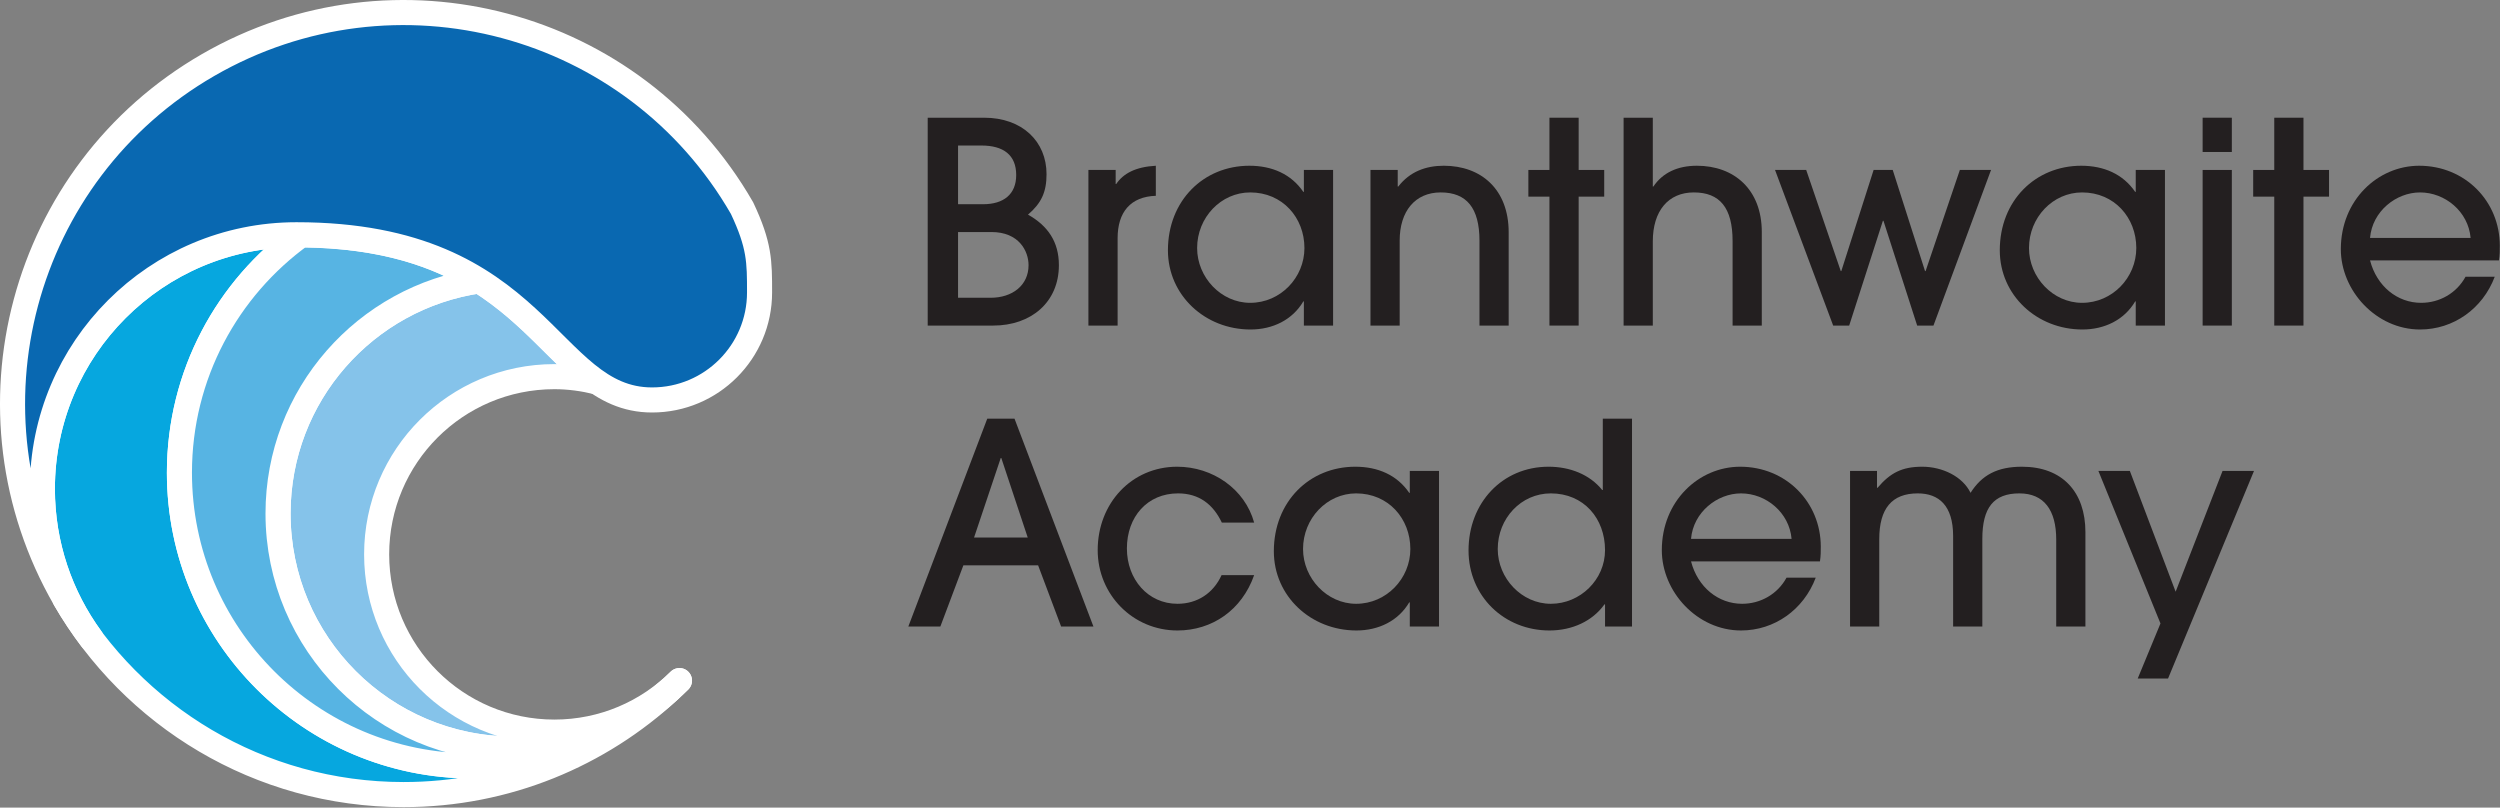 <svg xmlns="http://www.w3.org/2000/svg" xmlns:xlink="http://www.w3.org/1999/xlink" xmlns:serif="http://www.serif.com/" width="100%" height="100%" viewBox="0 0 2492 805" xml:space="preserve" style="fill-rule:evenodd;clip-rule:evenodd;stroke-linecap:round;stroke-linejoin:round;stroke-miterlimit:2;"><rect x="0" y="0" width="2492" height="805" fill="#808080" stroke="none"/><path d="M987.464,296.809c21.563,-0 37.8,-12.313 37.8,-32.475c0,-14 -9.512,-33.038 -36.962,-33.038l-33.313,0l0,65.513l32.475,-0Zm-7.562,-93.238c20.437,0 33.05,-9.8 33.05,-29.112c-0,-19.888 -12.613,-29.4 -34.725,-29.4l-23.238,-0l0,58.512l24.913,0Zm-55.163,120.963l0,-207.2l56.288,-0c38.075,-0 62.162,23.8 62.162,56.275c0,17.65 -5.037,28.837 -18.487,40.325c19.887,11.2 30.8,27.162 30.8,50.4c-0,36.962 -27.725,60.2 -65.513,60.2l-65.25,-0Z" style="fill:#231f20;fill-rule:nonzero;"></path><path d="M1084.93,324.534l-0,-155.125l27.162,-0l0,14l0.55,-0c7,-10.35 19.038,-17.075 39.488,-18.2l-0,29.962c-25.213,0.838 -38.088,16.238 -38.088,42.288l0,87.075l-29.112,-0Z" style="fill:#231f20;fill-rule:nonzero;"></path><path d="M1300.26,247.246c0,-30.237 -21.837,-55.437 -54.05,-55.437c-29.112,-0 -52.912,24.925 -52.912,55.437c-0,29.125 23.8,54.613 52.912,54.613c30.25,-0 54.05,-25.213 54.05,-54.613Zm-0.562,77.288l-0,-24.075l-0.55,-0c-10.925,18.475 -30.538,27.987 -52.663,27.987c-45.35,0 -82.3,-34.15 -82.3,-78.95c0,-49.562 35.55,-84.287 81.2,-84.287c22.675,-0 41.713,8.4 53.763,26.05l0.55,-0l-0,-21.85l29.125,-0l-0,155.125l-29.125,-0Z" style="fill:#231f20;fill-rule:nonzero;"></path><path d="M1474.74,324.534l0,-84.563c0,-32.762 -12.9,-48.162 -38.65,-48.162c-25.475,-0 -40.887,18.762 -40.887,47.887l-0,84.838l-29.113,-0l0,-155.125l27.163,-0l-0,16.525l0.562,-0c11.475,-14.838 27.438,-20.725 45.363,-20.725c37.237,-0 64.675,23.525 64.675,66.362l-0,92.963l-29.113,-0Z" style="fill:#231f20;fill-rule:nonzero;"></path><path d="M1544.48,324.534l-0,-128.525l-21,-0l-0,-26.6l21,-0l-0,-52.075l29.125,-0l-0,52.075l25.475,-0l-0,26.6l-25.475,-0l-0,128.525l-29.125,-0Z" style="fill:#231f20;fill-rule:nonzero;"></path><path d="M1727.04,324.534l0,-84.275c0,-33.325 -12.875,-48.45 -38.637,-48.45c-25.488,-0 -40.888,18.487 -40.888,48.725l0,84l-29.112,-0l-0,-207.2l29.112,-0l0,68.6l0.563,-0c9.237,-13.725 24.087,-20.725 43.412,-20.725c36.95,-0 64.663,23.525 64.663,66.087l-0,93.238l-29.113,-0Z" style="fill:#231f20;fill-rule:nonzero;"></path><path d="M1911.03,324.534l-33.6,-104.438l-0.563,0l-33.6,104.438l-15.962,-0l-57.963,-155.125l31.075,-0l34.45,100.8l0.55,-0l32.2,-100.8l19.05,-0l32.2,100.8l0.563,-0l34.15,-100.8l31.087,-0l-57.4,155.125l-16.237,-0Z" style="fill:#231f20;fill-rule:nonzero;"></path><path d="M2129.46,247.246c0,-30.237 -21.837,-55.437 -54.05,-55.437c-29.112,-0 -52.912,24.925 -52.912,55.437c-0,29.125 23.8,54.613 52.912,54.613c30.25,-0 54.05,-25.213 54.05,-54.613Zm-0.562,77.288l-0,-24.075l-0.55,-0c-10.925,18.475 -30.538,27.987 -52.65,27.987c-45.363,0 -82.313,-34.15 -82.313,-78.95c0,-49.562 35.563,-84.287 81.2,-84.287c22.663,-0 41.713,8.4 53.763,26.05l0.55,-0l-0,-21.85l29.125,-0l-0,155.125l-29.125,-0Z" style="fill:#231f20;fill-rule:nonzero;"></path><path d="M2195.58,324.534l-0,-155.125l29.112,-0l0,155.125l-29.112,-0Zm-0,-173.038l-0,-34.162l29.112,-0l0,34.162l-29.112,0Z" style="fill:#231f20;fill-rule:nonzero;"></path><path d="M2266.98,324.534l-0,-128.525l-21,-0l-0,-26.6l21,-0l-0,-52.075l29.125,-0l-0,52.075l25.475,-0l-0,26.6l-25.475,-0l-0,128.525l-29.125,-0Z" style="fill:#231f20;fill-rule:nonzero;"></path><path d="M2462.7,237.171c-2.25,-26.312 -25.488,-45.362 -50.4,-45.362c-23.813,-0 -47.6,18.762 -49.85,45.362l100.25,0Zm-100.25,22.4c6.725,25.763 27.162,42.288 50.962,42.288c18.213,-0 35.288,-9.525 44.25,-26.038l29.113,0c-12.038,31.913 -41.163,52.625 -74.475,52.625c-43.688,0 -78.963,-38.625 -78.963,-80.075c0,-49 36.95,-83.162 78.113,-83.162c45.65,-0 80.362,35.287 80.362,79.812c0,4.75 0,9.225 -0.837,14.55l-128.525,0Z" style="fill:#231f20;fill-rule:nonzero;"></path><path d="M998.089,456.534l-0.55,-0l-26.587,79.25l53.475,-0l-26.338,-79.25Zm59.65,168.012l-22.962,-61.05l-74.475,0l-22.963,61.05l-31.925,0l78.688,-207.212l27.162,-0l78.675,207.212l-32.2,0Z" style="fill:#231f20;fill-rule:nonzero;"></path><path d="M1250.14,573.296c-12.325,35 -42.012,55.163 -76.45,55.163c-44.512,-0 -79.512,-35.838 -79.512,-80.075c-0,-46.763 33.875,-83.163 79.237,-83.163c35.275,0 67.475,22.113 76.725,55.725l-32.212,0c-8.675,-18.212 -22.675,-29.137 -43.675,-29.137c-30.513,-0 -50.963,23.25 -50.963,54.887c0,30.8 21,55.163 50.4,55.163c19.875,-0 35.838,-10.65 43.963,-28.563l32.487,0Z" style="fill:#231f20;fill-rule:nonzero;"></path><path d="M1405.84,547.259c0,-30.238 -21.837,-55.45 -54.037,-55.45c-29.113,-0 -52.925,24.925 -52.925,55.45c-0,29.125 23.812,54.6 52.925,54.6c30.25,-0 54.037,-25.213 54.037,-54.6Zm-0.562,77.287l-0,-24.087l-0.563,-0c-10.912,18.475 -30.512,28 -52.637,28c-45.363,-0 -82.313,-34.15 -82.313,-78.95c0,-49.563 35.563,-84.288 81.188,-84.288c22.687,0 41.725,8.388 53.762,26.038l0.563,-0l-0,-21.85l29.125,-0l-0,155.137l-29.125,0Z" style="fill:#231f20;fill-rule:nonzero;"></path><path d="M1545.86,491.809c-29.675,-0 -52.912,24.925 -52.912,55.45c-0,29.125 23.8,54.6 52.912,54.6c29.413,-0 54.038,-24.088 54.038,-53.475c-0,-31.65 -21.275,-56.575 -54.038,-56.575Zm54.038,132.737l-0,-22.125l-0.563,0c-12.025,16.8 -32.187,26.038 -54.862,26.038c-45.088,-0 -80.638,-34.15 -80.638,-79.8c0,-47.325 33.588,-83.438 79.788,-83.438c21,0 40.887,7.563 53.487,23.238l0.563,-0l-0,-71.125l29.112,-0l0,207.212l-26.887,0Z" style="fill:#231f20;fill-rule:nonzero;"></path><path d="M1785.85,537.171c-2.238,-26.312 -25.488,-45.362 -50.4,-45.362c-23.8,-0 -47.588,18.762 -49.838,45.362l100.238,0Zm-100.238,22.4c6.725,25.775 27.163,42.288 50.963,42.288c18.2,-0 35.275,-9.525 44.237,-26.038l29.113,0c-12.038,31.925 -41.15,52.638 -74.475,52.638c-43.675,-0 -78.95,-38.638 -78.95,-80.075c-0,-49 36.95,-83.163 78.112,-83.163c45.638,0 80.35,35.275 80.35,79.8c0,4.75 0,9.225 -0.837,14.55l-128.513,0Z" style="fill:#231f20;fill-rule:nonzero;"></path><path d="M2049.64,624.546l0,-86.812c0,-29.388 -12.312,-45.925 -36.687,-45.925c-25.75,-0 -36.963,14.287 -36.963,45.362l0,87.375l-29.112,0l-0,-90.162c-0,-30.525 -14.275,-42.575 -35.275,-42.575c-25.763,-0 -38.363,15.125 -38.363,45.65l0,87.087l-29.112,0l-0,-155.137l26.875,-0l-0,16.812l0.562,0c12.6,-14.837 24.35,-21 44.513,-21c20.162,0 40.325,9.8 48.162,26.038c11.2,-17.65 26.6,-26.038 51.238,-26.038c40.325,0 63.275,25.2 63.275,65.238l-0,94.087l-29.113,0Z" style="fill:#231f20;fill-rule:nonzero;"></path><path d="M2130.88,676.334l22.675,-54.875l-61.888,-152.05l31.363,-0l45.637,120.412l46.775,-120.412l31.35,-0l-85.675,206.925l-30.237,-0Z" style="fill:#231f20;fill-rule:nonzero;"></path><path d="M552.602,729.771c-97.85,0 -177.163,-79.312 -177.163,-177.162c0,-97.85 79.313,-177.163 177.163,-177.163c14.787,0 29.087,2.013 42.825,5.425c-35.138,-23.975 -64.225,-67.475 -117.613,-100.975c-113.45,16.55 -200.662,113.963 -200.662,232c-0,129.638 105.087,234.738 234.737,234.738c64.525,-0 122.938,-26.063 165.375,-68.188c0.013,-0.025 0.038,-0.037 0.063,-0.062c-32.025,31.75 -76.075,51.387 -124.725,51.387Z" style="fill:#85c3ea;fill-rule:nonzero;"></path><path d="M552.602,729.771c-97.85,0 -177.163,-79.312 -177.163,-177.162c0,-97.85 79.313,-177.163 177.163,-177.163c14.787,0 29.087,2.013 42.825,5.425c-35.138,-23.975 -64.225,-67.475 -117.613,-100.975c-113.45,16.55 -200.662,113.963 -200.662,232c-0,129.638 105.087,234.738 234.737,234.738c64.525,-0 122.938,-26.063 165.375,-68.188c0.013,-0.025 0.038,-0.037 0.063,-0.062c-32.025,31.75 -76.075,51.387 -124.725,51.387Z" style="fill:none;stroke:#fff;stroke-width:25px;"></path><path d="M178.852,471.184c-0,-97.613 47.887,-183.988 121.4,-237.075c-1.613,-0.013 -3.113,-0.1 -4.738,-0.1c-139.875,-0 -253.275,113.4 -253.275,253.275c0,55.912 18.15,107.562 48.838,149.462c-9.425,-12.537 -18.275,-25.687 -26.313,-39.612c67.4,116.475 193.25,194.9 337.5,194.9c102.4,-0 195.538,-39.563 265.1,-104.15c-51.875,46.987 -120.687,75.625 -196.187,75.625c-161.45,-0 -292.325,-130.888 -292.325,-292.325Z" style="fill:#06a7df;fill-rule:nonzero;"></path><path d="M178.852,471.184c-0,-97.613 47.887,-183.988 121.4,-237.075c-1.613,-0.013 -3.113,-0.1 -4.738,-0.1c-139.875,-0 -253.275,113.4 -253.275,253.275c0,55.912 18.15,107.562 48.838,149.462c-9.425,-12.537 -18.275,-25.687 -26.313,-39.612c67.4,116.475 193.25,194.9 337.5,194.9c102.4,-0 195.538,-39.563 265.1,-104.15c-51.875,46.987 -120.687,75.625 -196.187,75.625c-161.45,-0 -292.325,-130.888 -292.325,-292.325Z" style="fill:none;stroke:#fff;stroke-width:25px;"></path><path d="M511.889,746.634c-129.65,-0 -234.737,-105.1 -234.737,-234.738c-0,-118.037 87.212,-215.45 200.662,-232c-40.6,-25.475 -95.375,-45.05 -177.562,-45.787c-73.513,53.087 -121.4,139.462 -121.4,237.075c-0,161.437 130.875,292.325 292.325,292.325c75.5,-0 144.162,-28.513 196.187,-75.625c3.375,-3.063 6.663,-6.225 9.9,-9.438c-42.437,42.125 -100.85,68.188 -165.375,68.188Z" style="fill:#57b4e3;fill-rule:nonzero;"></path><path d="M511.889,746.634c-129.65,-0 -234.737,-105.1 -234.737,-234.738c-0,-118.037 87.212,-215.45 200.662,-232c-40.6,-25.475 -95.375,-45.05 -177.562,-45.787c-73.513,53.087 -121.4,139.462 -121.4,237.075c-0,161.437 130.875,292.325 292.325,292.325c75.5,-0 144.162,-28.513 196.187,-75.625c3.375,-3.063 6.663,-6.225 9.9,-9.438c-42.437,42.125 -100.85,68.188 -165.375,68.188Z" style="fill:none;stroke:#fff;stroke-width:25px;"></path><path d="M739.677,207.471c-107.413,-186.725 -345.913,-250.225 -532.288,-142.625c-186.375,107.6 -250.212,345.913 -142.625,532.288c8.038,13.925 16.888,27.075 26.313,39.612c-30.688,-41.9 -48.838,-93.55 -48.838,-149.462c0,-139.875 113.4,-253.275 253.275,-253.275c244.175,-0 249.688,164.675 354.45,164.675c59.188,-0 107.163,-47.975 107.163,-107.15c-0,-30.913 0.025,-46.975 -17.45,-84.063Z" style="fill:#0968b1;fill-rule:nonzero;"></path><path d="M739.677,207.471c-107.413,-186.725 -345.913,-250.225 -532.288,-142.625c-186.375,107.6 -250.212,345.913 -142.625,532.288c8.038,13.925 16.888,27.075 26.313,39.612c-30.688,-41.9 -48.838,-93.55 -48.838,-149.462c0,-139.875 113.4,-253.275 253.275,-253.275c244.175,-0 249.688,164.675 354.45,164.675c59.188,-0 107.163,-47.975 107.163,-107.15c-0,-30.913 0.025,-46.975 -17.45,-84.063Z" style="fill:none;stroke:#fff;stroke-width:25px;"></path></svg>
